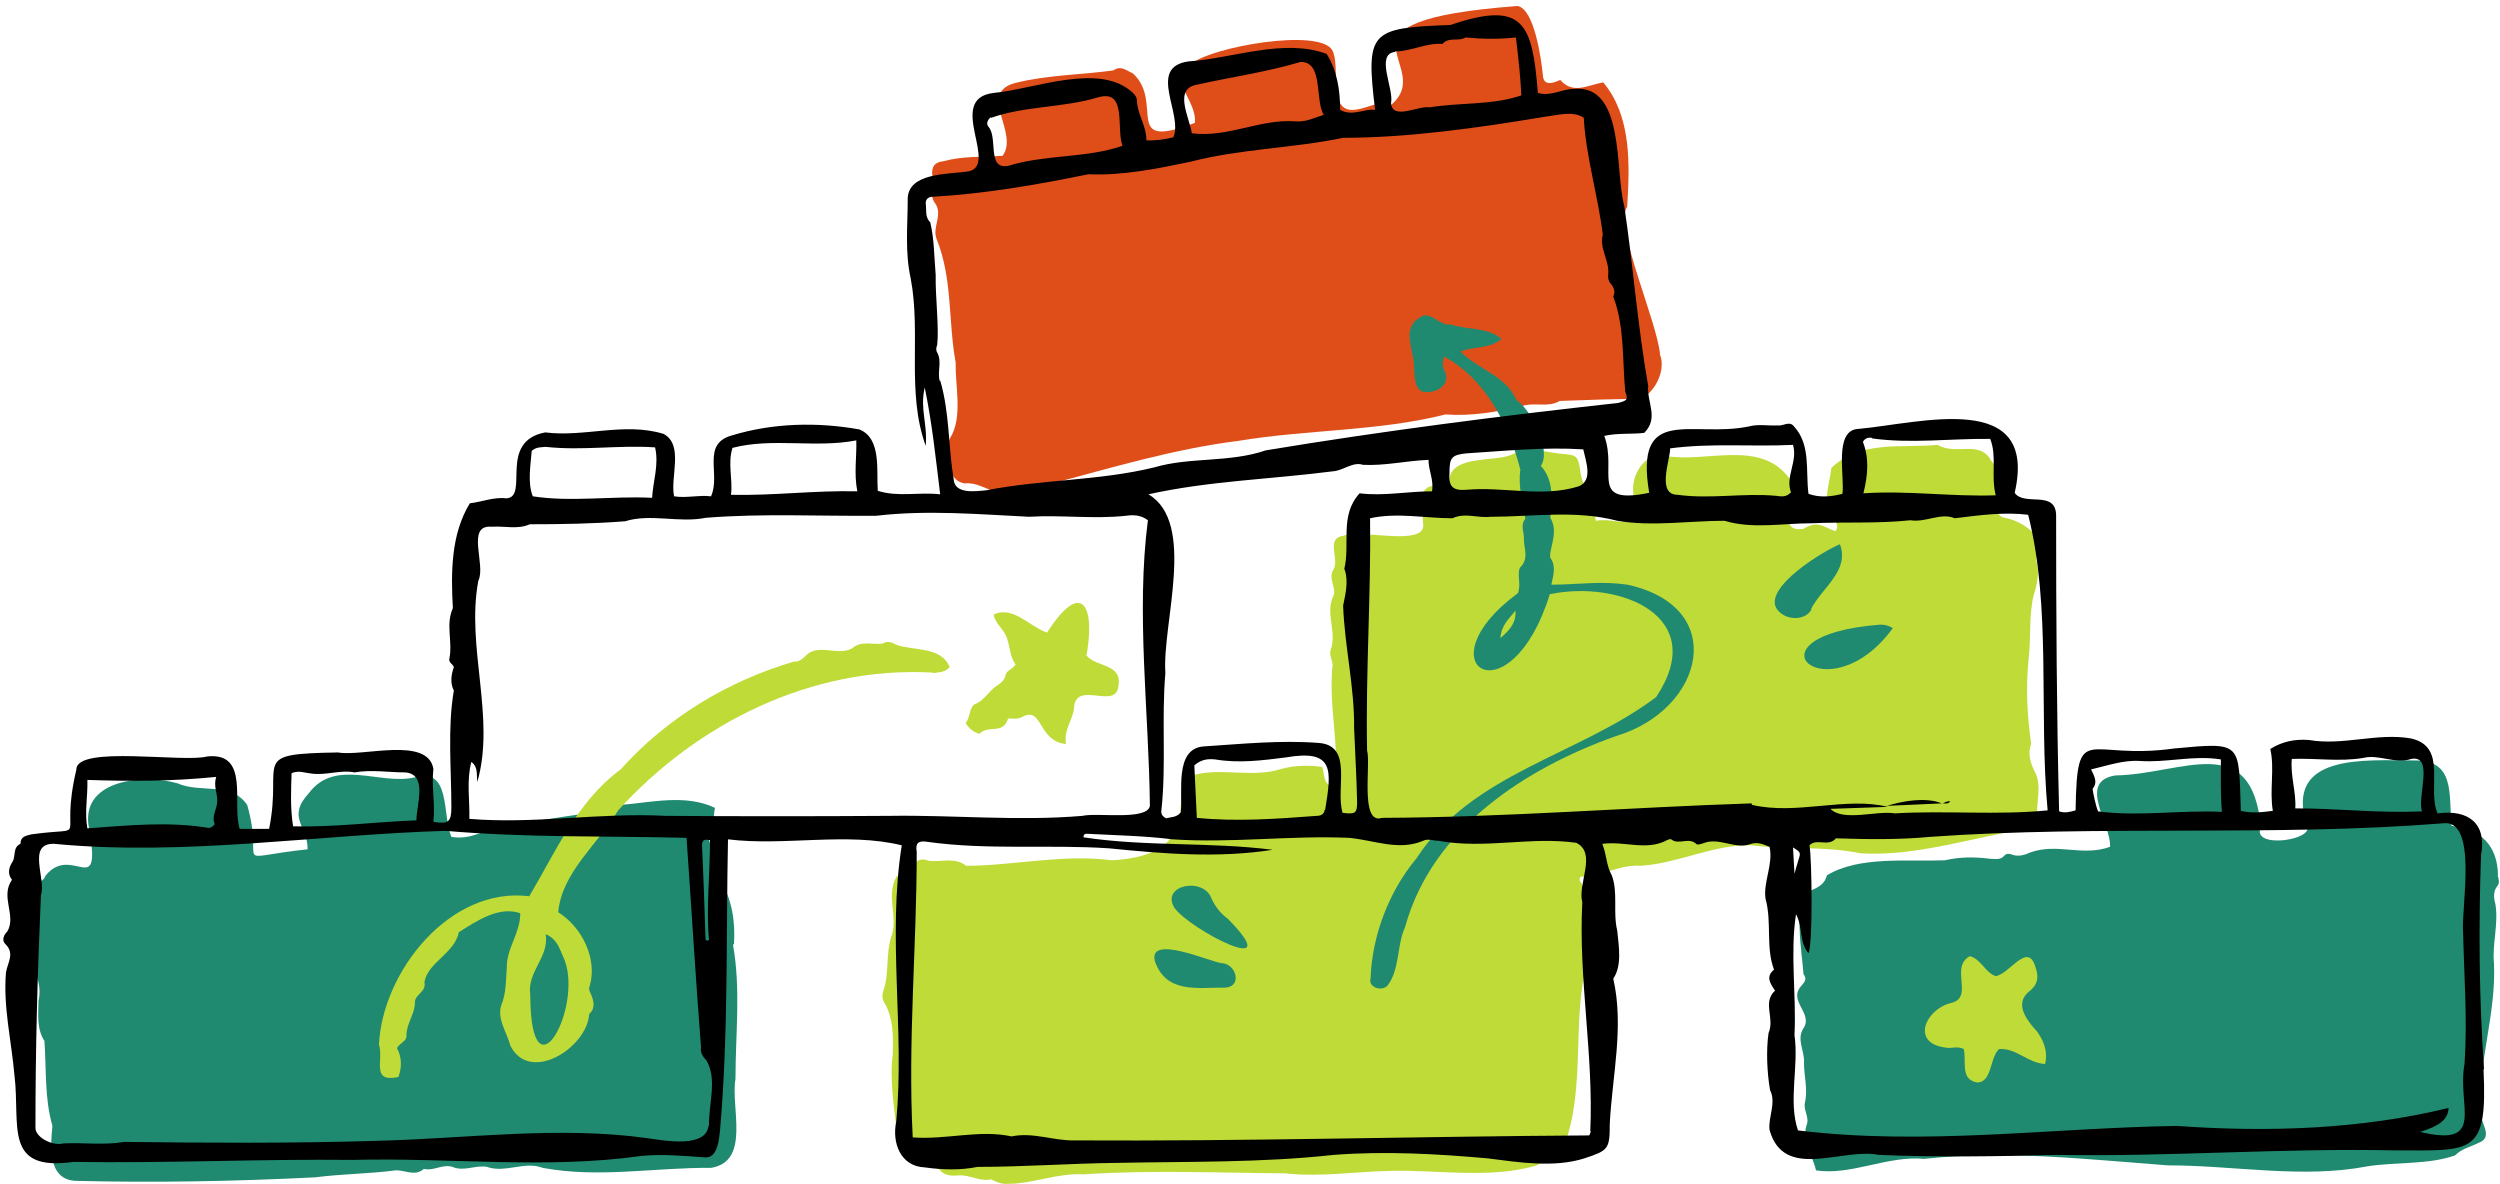 <?xml version="1.0" encoding="UTF-8" standalone="no"?><svg xmlns="http://www.w3.org/2000/svg" xmlns:xlink="http://www.w3.org/1999/xlink" fill="#000000" height="237.2" preserveAspectRatio="xMidYMid meet" version="1" viewBox="-0.6 -1.2 500.7 237.2" width="500.7" zoomAndPan="magnify"><g id="change1_1"><path d="m146.4,187.9c.3-4.6-.4-9-2.8-13-.5-.7-.9-1.5-.5-2.3.8-1.5.1-2.7-.8-3.9-.7-1-1.5-2.2-.8-3.2,1.1-1.6.7-3.3,1.1-4.9-5.9-2.8-12.6-1.1-18.8-.6-1.4.4-2.2,1.8-3.8,1.4-6.7.6-13.3,2-20.1,2.8-3.4.8-6.3,2.9-10.1,2.2-1.9-4.4,0-14.1-7.4-11.9-6.9,1.6-15.8-3.9-21.1,3.1-4.6,5-.2,6.6-.3,11.3-16.1,1.7-8.4,3.9-12.1-8.9-3.2-4.7-9.4-2.3-13.9-4.3-6.5-1.9-19-.9-17.9,8.2,2.9,15.9-3.2,3.6-8.6,10.3-.5,1.7-3.2,1.4-3.2,3.1.6,2.1,0,3.8-1.1,5.5-1.8,5.9,4.3,10.5,2.9,16.5,0,2.7-.4,5.5,1.2,8,.4,5.6,0,11.5,1.6,17-.4,4-1,10.7,4.6,11,15.9.4,32,.1,48-.7,5.4-.7,10.9-.7,16.1-1.4,1.9-.1,3.9,1.3,5.7-.3,1.9.5,3.7-1,5.7-.4,2.3,1,4.6-.4,6.9,0,3.7,1.3,7.6-1.2,11.2.2,11.2,2.1,22.4-.1,33.7,0,8-1.3,3.9-12.1,4.9-17.8,0-9,1.1-18-.5-26.9Z" fill="#1f8a70"/></g><g id="change1_2"><path d="m499.7,174.1c-.1-5.9-3.4-9.3-9.3-9.9-.6-6.5.8-13.3-7.7-13.1-9.5,0-25.9-1.5-21.3,13,1.8,3-11.2,4.8-9.2.4-1.8-19.7-15.8-10.6-29.1-10.4-7.8,1.2-.8,9.8-1.1,14.3-5.5,2-10.5-.8-15.9,1.1-1.1.5-2.5,1-3.9.4-.5-.2-1.1-.1-1.4.3-.8.9-1.8.6-2.8.6-3.1-.4-6-.4-9.1.3-7.6.3-17.1-.9-23.6,3-.4,1.7-1.7,2.4-3.1,3-4,1.5-1.8,13-1.6,16.8.7.9.3,1.5-.3,2.2-3.1,3.2,2.5,5.6.2,8.8-1.3,2.2.4,4.5.2,6.8,0,2.6.8,5.3.2,7.9-.4,1.5,1,3,.3,4.6-1,3.3,1.3,6.1,1.9,9,7,1.1,14.3-3,21.7-2.3,16.2-1.8,32.6.1,48.8,1.3,13.3,0,26.9,2.7,39.9.2,5.6-.9,12.3-.3,17.6-2.2,1.4-1.4,3.1-1.7,4.7-2.5,3.3-1.2,0-4.4.3-6.8-.2-9.8,3.2-19.2,2.8-29-.4-4,.9-7.8.3-11.9-.3-1.1-.6-2.6.4-3.8.5-.6.2-1.5,0-2.2Z" fill="#1f8a70"/></g><g id="change2_1"><path d="m406.3,164.3c.5,0,.9-.4,1.3-1-.8-3.2,1.1-7-.8-10.2-.8-1.7-1.3-3.4-.6-5.3-.8-5.6-1.1-11.4-.5-17.1.5-4.2,0-8.5,1-12.7.7-2.2,1.2-4.4.6-6.6-.2-.7,0-1.3.5-1.9,1-3.4-3.4-6.2-6.4-6.9-4.9-.5.8-7.2-3.2-11.5-2.2-4.3-7.2-1-10.7-3.2-7.3.7-15.4-1-21.3,4.6-.4,3.5-2.1,7.3.5,10.4.7.8.9,1.5.3,2.3-2.7-1-3.5-2.2-6.4-.5-6.2,1-.4-7.5-2.9-10.2-5.9-7.8-16.6-2.9-24.8-4.4-3.6-.7-6.1,2.7-6.4,6-.2,2.4.9,4.6.3,7-2.6.7-5.1-.5-7.8,0-.4-3.6-2.6-6.5-3.1-9.9-.4-3.1-.7-3.3-3.8-3.5-3.4-.4-6.7-1.6-10,.2-3.4,1.4-11.5.1-12.4,4.6,0,1.7-2,1.4-3.2,1.6-3.5.3-2.1,5-2.1,7.4,1.1,5.1-12.9,1.1-15.9,2.6-3.7.5-.8,4.5-2,6.7-1.3,2,.9,3.9-.2,5.7-1.4,3.4.9,7-.4,10.5-.3.9.3,1.9.4,2.9-.9,8.2,1.5,16.4.4,24.5-2.5-.4-1.9-2.5-2.5-4-2.8-.4-5.6-.3-8.2.4-5.9,1.9-12-.4-17.8,1.3-5.6,2.1,3.8,15.9-16.1,17-9.7-1.3-19.9,1.1-29.2,1.1-2.3-1.8-4.9-.7-7.5-1-3.2-1.4-3.6,3.1-6.4,3.1-2.3,4,.4,8.1-1.1,12.1-1.1,3.5-.4,7.2-1.5,10.6-.3.8-.4,1.7,0,2.4,2,3.3,1.9,7,1.8,10.6-.7,5.5.4,10.9.9,16.3-.3,2.6.9,4,3.5,4.5,1.7,0,1.9,2.1,3.6,1.9.5,0,1.1,0,1.4.4,1.1,1.3,2.5,1.2,3.9,1.1,2.2-.1,4.2,1.3,6.4.8,1,.5,2.1,1,3.3.9,5.1,0,9.9-2.2,15.2-1.9,13.5-.9,26.9-.3,40.4-.2,7.1.8,14.3-.4,21.4-.5,9.5-.2,19.4,1.6,28.7-1,2.6-.8,2.2-4.9,5.7-3.8,4.5-11.9,1.5-25,4.7-37.3,1.1-2.7-1-5.7.5-8.3-.3-2.5-.4-5.5-2-7.7-.1-.1,0-.5.1-.8,4.3,0,7.8-2.5,12.1-2.2,7.7-.5,14.5-4.3,22.2-4.1,7.2.9,14.5.1,21.8,1.6,11.6.7,22.8-3.4,34.3-5Z" fill="#bfdb38"/></g><g id="change2_2"><path d="m186.4,133.6c1.1-.2,2.3-.1,3.2-1.2-1.7-4.2-7.3-3.2-10.8-4.5-.8-.5-1.7-.8-2.6-.2-2.1.3-4.3-.7-6.2,1-3.2,1.6-6.9-1.4-9.6,1.8-.6.5-1.2.9-2,.8-13.2,3.9-25.4,11.2-34.7,21.6-8.7,6.4-13,16.5-18.3,25.4-15.9-2-29.4,15.1-30.1,29.7,1,3.1-1.7,7.7,3.9,6.5.7-2,.7-3.9-.3-5.8.7-1.1,2-1.4,1.9-2.5,0-2.5,1.8-4.4,1.7-6.9.3-1.5,2.3-1.9,1.9-3.8.7-4,6-5.7,6.9-10,3.5-2.2,8-5.3,12.3-3.8,0,4.1-2.8,7-2.7,11-.2,2.5-.1,5-1.1,7.4-.9,2.8,1.1,5.4,1.8,8.1,3.9,7.8,15.4.4,15.8-6.3,1.3-1.2.9-2.6.4-3.9-.2-.5-.6-1-.3-1.7,1.6-5.4-1.5-11.8-6.3-14.8.7-8,8.1-13.8,12-20.4,15.9-17.5,38.7-28.9,62.9-27.6Zm-74.3,56.6c4.7,9.5-6.4,30.1-6.5,7.9-.7-4.7,3.8-7.5,3.1-12.2,2.3,1,2.7,2.8,3.4,4.3Z" fill="#bfdb38"/></g><g id="change2_3"><path d="m195.6,145.7c2-1.8,4.7.3,5.7-3,1,0,1.9.2,2.8-.3,4.2-2.3,3.1,4.9,8.8,5.4-.5-2.9,1.4-4.8,1.6-7.2.3-5.7,8.4.5,8.9-4.4.8-4.5-4.3-3.7-6.4-6.1,1.8-9.9-.9-15.5-7.9-4.6-3.5-1.2-6.9-5.5-10.7-3.6.4,2,2.2,3,2.7,4.8.6,1.8.6,3.7,1.7,5.2-.6,1-1.8,1.1-2,2.1-.2,1-.9,1.6-1.7,2.1-1.7,1.1-2.6,3.1-4.6,3.8-1,.8-.8,2.7-1.7,3.7.7,1.2,1.6,1.8,2.8,2.2Z" fill="#bfdb38"/></g><g id="change2_4"><path d="m407.1,205.1c-2.1-2.4-4.3-5.5-1.1-7.9,1.9-1.6,1.6-3.3.9-5.2-1.6-4.3-5.1,1.9-7.8,2.3-2.1-.7-2.9-3.4-5.2-4-4.1,2.3,1,8.3-3.8,9.4-5,1.2-8.1,8-1.1,8.9,1.3.3,2.3-.4,3.7.3.6,2.5-.8,6.1,2.7,6.7,3,0,2.5-5.1,4.4-6.7,3.5-.2,5.7,2.8,9.2,3,.6-2.8-.4-4.9-1.9-6.9Z" fill="#bfdb38"/></g><g id="change3_1"><path d="m331.9,70c-.5-6.7-9.3-25.9-6.6-29.8.5-8.4.9-18.1-4.8-24.9-3,.5-6.1,2.5-8.6-.5-1.7.8-3.4,1.2-3.5-1-.3-3.1-1.7-13.3-5.1-13.8-40.8,3.1-15.6,11.8-25.4,19.9-2.1-1.1-4.5.5-6.6.8-6.4,1.3-3.2-8.5-5.1-11.9-2.8-4.4-23.9-.6-27.9,2.6-5.4,3.7.9,7.3.4,12-14.8,5.7-6-4-12.4-9.9-1.2-.5-2.4-1.7-3.9-.6-6.5.9-13.2.9-19.6,2.5-7.8,2,.8,10-2.6,14.6-4.3.3-7.8,0-11.9,1.1-1.7.2-2.3,1-2.2,2.7.5,1.9-.7,3.9.5,5.6,1.8,2.3-.6,4.9.4,7.3,3.2,7.9,2.3,16.6,3.8,24.7-.1,4.6,1.3,10.2-.7,14.4-1.8,2.6-1.4,9.1,2.4,9.8,2.5-.2,4,1,6.1,1.6,1.7-.4,3.3-1.1,5.1-.3,2.2-1,3.7-1.4,6.2-1.2,12.4-3.3,24.7-7,37.5-8.6,13.8-2.3,28.1-1.9,41.5-5.3,5.1.4,10.4-.5,15.4-1.7,2.5-.8,5.1.4,7.5-1,5.4-.2,10.8-.4,16.2-.4,2.8-1.3,4.9-5.4,4-8.5Z" fill="#df4e19"/></g><g id="change1_3"><path d="m325.2,115.9c-5-.8-10,0-15.1,0,.4-1.9,1-3.7-.2-5.4-.1-.2,0-.6,0-1,.4-2.3,1.4-4.6,0-7,.3-3.6.8-7.4-1.9-10.4,2.2-3.2-2-11.3-4.9-13.2-2.1-4.9-7.7-6.1-11.2-9.7,2.8-1.1,5.9-.5,8.2-2.5-2.6-2.4-6.8-1.8-10.1-2.9-2.5.3-4.2-3.1-6.4-1.3-3.7,2.3-.8,6.8-1,10.2.2,1.5,0,3.7,1.6,4.5,2.6.7,6-1.3,4.5-4.2-.5-1-.3-1.9-.1-2.8,8.3,4.4,13.1,13.9,15.3,22.7-.5,3.3.5,6.7,1,9.8-1.1,1.3-.2,2.7-.3,4.1,0,1.9,1.1,3.9-.8,5.7-.6,1.4.3,3.4-.4,5.1-19.6,14.4-1.6,25.9,6.4.2,14-2.9,32.1,4.4,21.3,20.6-15.5,11.7-36.9,15.2-48,32.3-5.6,6.7-8.9,15.6-9.2,24-.5,1.8,2,2.7,3.3,1.6,2.6-3.2,1.9-8.1,3.6-11.8,5.4-19.7,24-31.8,42.3-38.3,17.7-5.3,22.8-26.1,1.8-30.4Zm-25.3,10.7c.2-2.7,1.8-3.9,3-5.5.2,2.3-1,3.8-3,5.5Z" fill="#1f8a70"/></g><g id="change1_4"><path d="m362.1,120.8c2.2-4.3,7.8-7.7,5.8-13-3.4,1.4-14.9,8.4-12.8,12.7,1.4,2.5,5.6,2.9,7.1.4Z" fill="#1f8a70"/></g><g id="change1_5"><path d="m376,123.9c-28.6,2.2-10.5,18.5,2.5.7-.8-.5-1.6-.7-2.5-.7Z" fill="#1f8a70"/></g><g id="change1_6"><path d="m244.1,191.7c-2.2-.2-14.8-5.9-13.4-.4,2.3,6.7,8.9,5.2,14.2,5.3,3.4-.3,2-4.9-.9-4.9Z" fill="#1f8a70"/></g><g id="change1_7"><path d="m245.3,182.8c-1.5-1.1-2.4-2.3-3.2-3.9-1.5-4.6-10.3-2.9-7.5,1.7,3.1,4.4,22.9,14.6,10.7,2.2Z" fill="#1f8a70"/></g><g id="change4_1"><path d="m496.9,212.9c-1-14.2-1.1-28.6-.6-42.8,1.2-6.5-2.6-9.2-8.7-8.4-2.2-5,2.1-13.3-5.3-15-6.8-1.2-13.6,1.5-20.5.3-2.8-.2-5.3.3-7.7,1.8.9,4.1-.2,8.1.5,12.4-2.3.3-4.3.5-6.4,0-.5-13.7.5-13.8-13.3-12.5-17.7,2.5-19.5-5.9-19.8,12.4-1.1.3-2.1.6-3.3.2-.5-19.7-.6-39.5-.6-59.2,0-5.3-6.4-1.8-8.3-4.6,4.8-20.8-19-13.9-31.3-12.8-5,.2-2.7,9.6-3.2,13-2.3.6-4.6.8-6.8,0-.6-4.7.5-9.8-2.9-13.5-.9-1.2-2.2,0-3.3-.2-1.9.1-3.9-.3-5.7.2-11.5,2.4-23-4.6-20,13.3-12.2,2.5-6.3-4.2-9-11.4,2.6-.6,5.3-.3,8-.6,3-3,.5-6.1.8-9.4-2.1-11.9-3-24-4.8-36.1-1.9-6.8.2-24.3-10-23.4-2.5,0-4.8,1.6-7.3.8-1.1-13.9-2.8-18.6-17.5-13.6-16.1.6-17,1.2-15.1,17-2.2-.3-4.5,1.4-7,0,0-3.9-.6-7.9-2.7-11.2-8.6-3.2-18.7.9-27.7,1.5-8.3,1.2-1,10.5-3,15.2-1.7.4-3.4.7-5.4.6,0-3-1.8-5.1-1.9-8,0-.6-.4-1.1-.8-1.5-6.6-6.2-19.5-.8-27.8,0-10.1,1.1,1.7,15.2-5.7,15.8-3.9.5-11.4.3-11.6,5.3,0,5.4-.6,10.7.6,16.1,2.1,11.1-.9,22.7,3,33.5.4-4.5-1.2-7.3-.2-11.7,1.5,7.2,2.2,14.2,3.1,21.4-4.3-.5-8.4.6-12.5-.7-.3-4,.8-10.5-3.7-12.3-8.4-1.5-17.3-1.3-25.5,1.2-6.2,1.7-2.2,7.8-4.2,12.2-2.5-.3-4.9.4-7.4,0-.8-3.9,2-10.3-2.1-12.5-7.8-2.4-15.9.7-23.7-.3-9.5,1.8-3.2,12.8-7.7,13.2-2.6-.3-4.9.7-7.4,1-3.8,6.2-3.8,13.9-3.4,21-1.5,3.3,0,6.7-.7,10.1-.2.8.7,1.1.9,1.7q-1,2.8,0,4.7c-1.3,7.5-.5,15.7-.5,23.4,0,2.9-.6,3.4-3.6,2.9.4-3.4-.4-7.1,0-10.6-1.1-6.6-14.2-2.4-19.1-3.3-18,.3-11,1.4-13.8,15.3h-5.9c-1.6-5,2.1-15.4-6.5-14.5-4.6,1.3-26.2-2.3-26.2,2.6-3.6,15.3,3.2,11.3-9,13-1.1.3-2.2.4-2.2,1.9-1.6.7-.9,2.5-1.6,3.6-.8,1.2-1,2.5-.1,3.6-2.4,3.4.9,7.1-.9,10.3-.7.7-1.2,1.7-.5,2.5,2,1.9.6,3.6.2,5.7-.6,6.9,1.1,13.8,1.7,20.7,1.2,10-2.3,19.3,11.8,17.3,18.6.3,37.3-.6,56-.4,19.2-.5,38.7,1.9,57.8-.8,4.2-.4,8.5,0,12.7.3,2.5.2,2.8-3.5,3-5.4,1.7-19.3,1.2-39.4,1.6-58.3,11.3,1.4,23.9-1.5,34.8,1.2-2.9,18.3.6,36.9-1.1,55.3-.9,4.2.8,9,5.7,9.2,3.6.5,7.1.6,10.6-.1,9.3,0,18.6-.7,27.9-.8,14.5-.3,28.8,0,43.4-1.6,10.3-.8,20.9-.2,30.9.7,6.2.8,13.3,1.9,19.3,0,4.8-1.6,5.1-1.8,5.1-6.9.5-9.7,2.9-19.5.7-29.1,1.8-2.6,1.1-6.5.8-9.6-.9-3.6.2-7.7-1.1-11.1-1.1-1.9-1-4.1-1.9-6.3,4.6-.6,8.9,1.5,13.1-.8.2-.1.6-.2.7-.1,1.5,1.2,3.5-.5,5,.9.3.3,1,0,1.4-.1,3.1-1.3,6.3,1.2,9.3.2,1.6-.6,2.7,0,4,.5.8,3.4-1.3,7.1-.8,10.4,1.3,4.7,0,9.7,1.7,14.2-1.7,1.4-.8,2.7.2,4.2-2.6,2.4,0,5.5-1.3,8.5-.5,3.5-.3,7.9.3,11.4,1.3,2.6-.4,5.4-.1,8,2.9,10.3,14.5,3.5,21.9,5,11.8.5,23.8.3,35.6,0,22.6.4,45.2-1.4,67.9-.9,15.5,0,18.4,1,17.6-16.2Zm-38.5-62.1c4.8-.2,9.5.6,14.3-.2,3.1-.8,6.5,1.3,9.6.2,4.7-.9,1.1,7.9,2.2,10.5-8.7.4-16.8-.6-25.4-.6.2-3.3-1-6.4-.7-9.9Zm-30.5.4c5.5.4,10.8-1.2,16.3-.3,0,3.6-.1,6.9.2,10.5-8.4-.4-16.6,1-24.8-.1-.4-.9-1-3.6-1.1-4.5,1-1.2.5-2.3-.3-3.9,3.4-.8,6.5-1.9,9.8-1.7Zm-53.6-64.6c7.9,1.1,15.8,0,23.7.1,1.4,3.6.1,7.3,1.1,11.3-9,.3-17.6-1-26.5-.4.9-3.6,1.2-7-.1-10.3.5-.9,1.3-.9,1.9-.8Zm-40.4,2c8.3-1.1,16.3-.3,24.6-.7,1,3.3-1.6,6.4-.4,9.5-1,1.1-2.1.8-3,.7-6.6-.6-13.1.7-19.7-.2-4.2,0-1.6-6.7-1.5-9.2Zm-55.1-79.5c3.2,0,6.5-1.8,9.5-1.5,1.3-1.5,3.2-.4,4.6-1.3,3.2.3,6.5.4,10.1,0,.5,3.9.9,7.8,1.1,11.6-5.8,2-12.3,1.4-18.4,2.4-2.2-.4-7.5,2.7-7.7-.9.6-2.8-3.2-9.8.8-10.2Zm-39.4,6.6c6.8-1.5,13.8-2.5,20.5-4.5,4.6,0,2.8,7.5,4.6,10.6-1.9.6-3.6,1.5-5.7,1.3-7.1-.5-13.4,3.3-20.7,2.4-.5-3.3-3.9-9.2,1.4-9.8Zm-41.5,6.7c6.7-2.4,14.5-2,21.4-4.1,5.9-1.7,3.6,6.1,4.9,9.7-7.1,2.5-15.4,1.7-22.8,4-4.5.9-2-5.7-4.1-7.9-.4-.6-.1-1.3.5-1.8Zm-10.3,52.7c-.5-1.9.5-3.9-.5-5.7-.3-.5-.2-1,0-1.5.4-3.5-.4-10-.3-14-.3-3.5-.3-7.4-1.1-10.6-1.1-1-.7-2.5-.9-3.8,0-.8.5-1.3,1.5-1.3,10.5-.6,20.8-2.4,31.1-4.5,6.8.3,13.7-1.1,20.4-2.5,10-2.6,20.6-2.7,30.6-4.8,13.1,0,27.1-2,40.3-4.2,2.5-.3,5.8-1.3,7.9.2.4,7.7,2.9,15.8,3.8,23.4-.7,2.8,1.3,5.1,1.1,7.8-.1.7,0,1.4.4,1.9.7.8,1.1,1.7.6,2.7,2.3,6,1.8,12.7,2.4,19,.6,1.7.4,1.8-1.4,2.3-23.6,2.6-47.1,5.6-70.6,9.5-7.3,2.5-15.2,1.3-22.3,3.4-11,2.7-22.5,2.4-33.7,4.6-2.2.2-6.3.8-6.5-2.2-1.1-6.6-.8-13.4-2.7-19.8Zm128,21.1c-7.3,2.3-15.1,0-22.6.7-2.8.2-3.5-.8-3.3-3.5,0-3,.5-3.5,3.4-3.8,7.8-.5,15.6-1.3,23.4-.8.5,2.4,2,6.2-.9,7.4Zm-46.9,16.6c.8,2.5.2,4.8-.3,7.3.3,8.2,2.3,16.3,2.2,24.6.2,4.9.5,9.8.6,14.8,0,2.2-.4,2.4-2.9,2.1-1.5-4.8,2.2-13.4-4.7-14-7.8-.6-15.5.2-23.2.7-5.8.5-4.1,9.1-4.5,13.2-.9,1.1-2.1.9-2.9,1.2-.9-.4-1.1-1-1-1.6,1-9.1,0-18.3.8-27.5-.7-9.8,6.3-30.1-3.4-35.8,12.2-2.7,24.5-3,36.9-4.6,2.1-.1,4-2,6.1-1.3,4.5.2,8.5-.8,13.1-1,0,2.2,1.1,4,.7,6.3-4.9,0-9.7,1-14.5.4-4.1,4.5-1.8,10.1-3.1,15.3Zm-4,48.2c-.1.9-.8,1.2-1.6,1.2-7.9.6-16.1,1.2-24,.4-.2-3.5-.3-7-.5-10.5,1.2-1.1,2.6-1.4,4.2-1.2,4.7.8,9.4.2,14.1-.4,9.8-1.7,9.2,2.5,7.9,10.5Zm-118.6-72.5c8-2.1,16.6.1,24.8-1.5.1,3.4-.5,6.6.2,10.2-8.6-.2-16.9.9-25.3.7.4-3.2-.7-6.2.3-9.4Zm-40.2.6c.9-.8,1.8-.7,2.8-.8,7.3.8,14.6-.4,21.9.1.8,3.5-.4,6.7-.6,10.1-8.2-.4-16.2.9-23.9-.3-1.1-2.8-.4-6.4-.2-9.2Zm-48.2,64.6c1.5-.7,2.7-.1,3.9,0,3,.5,6-.8,8.8-.2,3.4-.6,6.8,0,10.2,0,4.5.4,2.2,6.5,2.2,9.6-8.2.3-16.3,1.4-24.7,1.2-.6-3.8-.4-7.3-.3-10.7Zm-40.9,1.3c8.9.3,16.8.3,25.9-.6-.6,1.9.3,3.3.2,4.9,0,1.5-1.2,3-.5,4.5-.3.6-1,.9-1.3.8-8-1.3-15.8-.5-24.2.1-.6-3.2.1-6.4,0-9.7Zm124.5,69.3c-.5,4.4-8.6,3-11.9,2.5-18.2-2.6-36.8.1-55.1.5-16.7.5-33.3.4-50,.2-4.1.7-8.2.1-12.2.3-2.1.6-5.7-1.2-5.6-3.2,0-15.6.4-31,1.1-46.5,1.1-3.3-2.9-10.4,2.6-10.3,26.2,2.5,52.3-1.8,78.4-2.6,16.1,1.4,32.2,1,48.3,1.4,1,14.2,1.8,27.9,2.9,41.9-.2,1.1.4,2,1.1,2.7,2.2,3.8.4,8.8.5,13Zm.2-37.3c-.7.4-.8,0-.8-.1-.2-6.2-.4-12.5-.7-18.7,0-.9.2-1.5,1.6-1.1,0,6.8-.8,13.5-.2,20Zm35.9-24.8c-15,.1-29.7.1-44.7,0-13.2-.7-26.3,1.7-39.3.6.1-3.9-.6-7.6.4-11.4,1.4,1,1,2.5,1.2,4,3.7-12.9-2.3-27,.2-40.3,1.6-3.1-2.6-11.3,2.7-10.8,2.5-.2,5.2.6,7.6-.5,6.2,0,12.7-.1,19.1-.6,5.1-1.6,10.8.4,16.2-.7,11.4-.9,22.6-.3,34.1-.4,10.2-1.2,20.4-.3,30.6.2,6.4-.4,12.9.5,19.4-.2,1.4-.2,3-.2,4.4.9-2.4,18.5.2,38.3.4,57.2-.5,3-10.6,1.3-13.5,2-12.9,1.1-25.8-.2-38.6,0Zm140.6,63.1c0,.3-.2.6-.3.9-34.2.2-68.8,1.2-103.1,1-4.2.1-8.3-1.7-12.6-.8-6.5-1.4-13,.7-19.8.2-1-19.3.8-38,.8-57.2-.3-1.7.3-2.3,2.1-2,12.1,1.7,24.3.5,36.4,1.3,10.9,1.1,21.9,2,32.8.3-12.5-1.6-25.4-.6-37.9-2.5,0-.8.5-.7.9-.7,5.6.3,11.3.4,16.9,1.1,11.8.8,23.5-.8,35.3-.3,4.9.4,10,2.7,14.9.6,1-.5,2.1,0,3.1,0,9.4,1.7,18.4-.9,27.6.4,4.2,2.1.2,8.2,1.2,11.9-.8,15.3,2.3,30.6,1.6,45.9Zm32.2-65.6c-24.6.8-49.3,2.8-74,2.9-4.5,1.5-2.2-10.8-3-13.5-.3-15.6.8-31.2.6-46.5,5.4-1.2,11.1,0,16.5,0,2.6-1.2,4.8,0,7.7-.3,8.3,0,17-1.4,25.3.8,7,1.2,14.5,0,21.5,0,5.5,1.7,11.7.5,17.4.5,6.6-.3,13.1.1,19.8-.6,3.1.5,6.1-1.6,8.9-.4,4.8-.6,9.9-1.3,14.7-.7,4.7,18.5,2.1,39.8,3.9,59.2-10.1,1-20.4,0-30.6.6-3.7-.6-10.3,1.7-12.9-.9,3.9-.1,7.7-.3,11.5-.4h0c-8.4-2.1-18.3,1.7-27.2-.4Zm9.4,11.3c-.3.9-.5,1.8-.8,2.8-.1-1.7-.2-3.4-.3-5.3,1.5,1,1.6,1,1.1,2.5Zm133.4,40.9c-1.6,8.3,4.5,16.8-8.9,13.6,3.9-1.2,5.6-2.5,5.7-4.8-17.6,4.3-36.2,4.9-54.4,3.6-25.4.4-50.5,4-75.9.9-2-5.9.2-12.8-.7-19.1.4-8.1-.9-16.3.3-24.2,1.4,2.5.6,5.6,2.5,7.8.9-1.7.7-19,.2-21.6,1.4-1.5,3.8.4,5.3-1.4,6.3.2,12.7.3,18.9-.3,34-2.4,68.5,0,102.6-2.7,7.2-1.1,3.7,17.1,4.1,21.6.2,8.8.9,17.8.3,26.5Z" fill="#000000"/></g><g id="change4_2"><path d="m388.3,159.7c-3.2-1.3-7.8-.5-11,.5,3.7-.2,7.3-.3,11-.5Z" fill="#000000"/></g><g id="change4_3"><path d="m388.3,159.7c0,0,.2,0,.2,0,0,0-.2,0-.2,0Z" fill="#000000"/></g><g id="change4_4"><path d="m388.3,159.7s0,0,0,0c0,0,0,0,0,0Z" fill="#000000"/></g><g id="change4_5"><path d="m390,159.3c-.7-.1-1,.2-1.5.4.5,0,1,.2,1.5-.4Z" fill="#000000"/></g></svg>